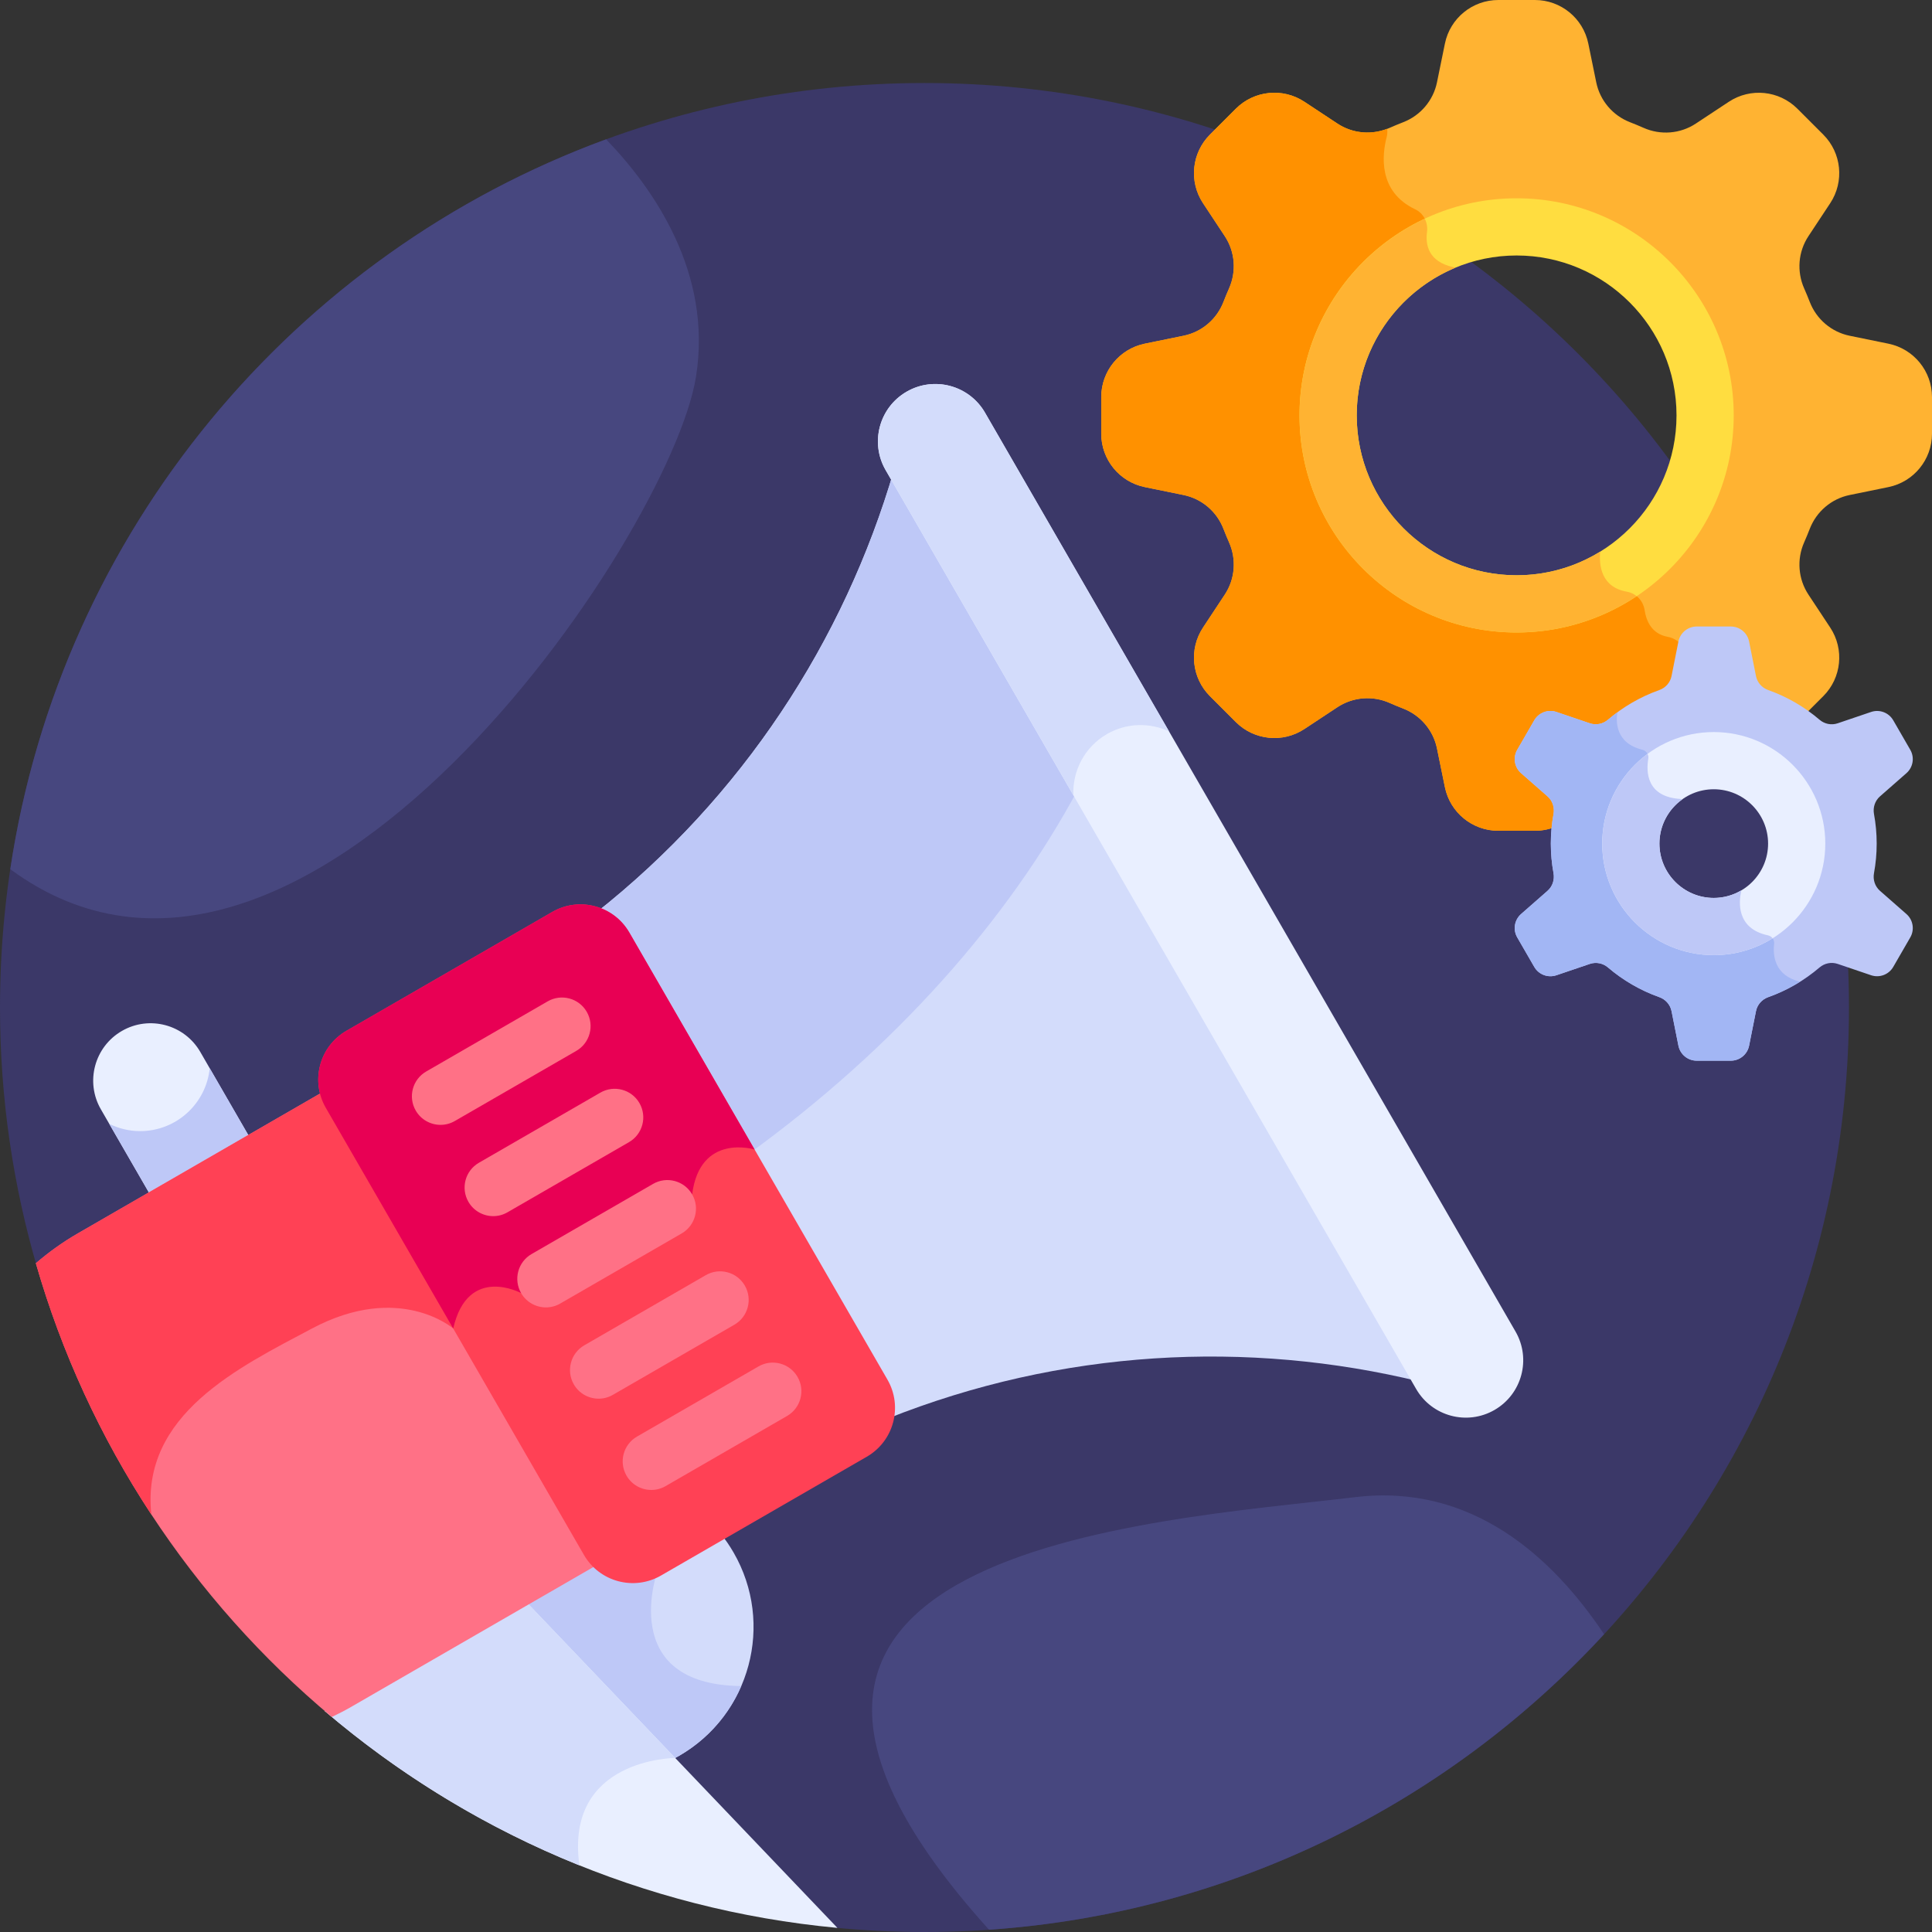 <svg id="Layer_1" enable-background="new 0 0 512 512" height="512" viewBox="0 0 512 512" width="512" xmlns="http://www.w3.org/2000/svg"><rect x="0" y="0" width="512" height="512" fill="#333333" stroke="none"/><g><path d="m244.999 22.002c-135.309 0-244.999 109.69-244.999 244.999 0 23.999 3.466 47.184 9.898 69.102l210.676 174.687c8.035.795 16.181 1.209 24.425 1.209 135.309 0 244.999-109.689 244.999-244.998s-109.69-244.999-244.999-244.999z" fill="#3b3868"/><path d="m500.451 91.079-10.265-2.099c-4.822-.986-8.797-4.366-10.576-8.956-.469-1.21-.966-2.407-1.489-3.589-1.998-4.513-1.589-9.726 1.131-13.844l5.777-8.746c3.781-5.725 3.012-13.321-1.839-18.172l-6.862-6.862c-4.852-4.852-12.447-5.62-18.172-1.839l-8.746 5.777c-4.118 2.72-9.331 3.129-13.844 1.131-1.182-.523-2.379-1.02-3.59-1.489-4.589-1.779-7.97-5.753-8.956-10.576l-2.099-10.265c-1.375-6.723-7.289-11.55-14.15-11.55h-9.704c-6.861 0-12.775 4.827-14.15 11.549l-2.099 10.265c-.986 4.822-4.366 8.796-8.955 10.576-1.21.469-2.407.966-3.589 1.489-4.514 1.998-9.727 1.589-13.845-1.131l-8.746-5.777c-5.725-3.781-13.32-3.013-18.172 1.839l-6.862 6.862c-4.852 4.852-5.62 12.447-1.839 18.172l5.776 8.746c2.72 4.118 3.129 9.331 1.131 13.844-.523 1.182-1.02 2.379-1.489 3.589-1.779 4.589-5.753 7.97-10.575 8.956l-10.265 2.099c-6.722 1.374-11.549 7.289-11.549 14.15v9.704.001c0 6.861 4.827 12.775 11.549 14.15l10.265 2.098c4.822.986 8.797 4.367 10.575 8.956.469 1.21.966 2.408 1.489 3.59 1.999 4.513 1.589 9.726-1.131 13.844l-5.776 8.746c-3.782 5.725-3.013 13.321 1.839 18.172l6.862 6.862c4.851 4.852 12.446 5.62 18.172 1.839l8.746-5.777c4.118-2.72 9.331-3.129 13.844-1.131 1.182.524 2.379 1.021 3.59 1.49 4.589 1.779 7.97 5.753 8.955 10.576l2.099 10.265c1.375 6.721 7.289 11.549 14.15 11.549h9.704c2.129 0 4.167-.466 6.006-1.309.109-.957.239-1.912.413-2.856.417-2.266-.38-4.599-2.079-6.09l-7.009-6.149c-1.227-1.076-1.524-2.883-.708-4.296l4.513-7.817c.817-1.413 2.53-2.059 4.076-1.535l8.85 3.002c1.497.509 3.12.42 4.555-.178 1.622-2.294 3.886-4.116 6.588-5.163 1.211-.469 2.407-.966 3.59-1.49.034-.015.069-.023.102-.037 1.477-.733 2.996-1.387 4.562-1.943 2.169-.77 3.791-2.625 4.233-4.844l1.821-9.152c.318-1.6 1.733-2.761 3.365-2.761h9.03c1.631 0 3.046 1.162 3.365 2.761l1.822 9.152c.442 2.218 2.064 4.074 4.232 4.844 3.593 1.275 6.965 3.024 10.065 5.215l5.027-5.027c4.852-4.852 5.62-12.447 1.839-18.172l-5.777-8.746c-2.72-4.118-3.129-9.331-1.131-13.844.523-1.182 1.02-2.38 1.489-3.59 1.779-4.589 5.753-7.97 10.576-8.956l10.265-2.098c6.722-1.374 11.549-7.289 11.549-14.15v-.001-9.704c0-6.861-4.828-12.775-11.549-14.149zm-98.532 68.957c-27.589 0-49.955-22.366-49.955-49.954 0-27.589 22.365-49.955 49.955-49.955 27.589 0 49.954 22.365 49.954 49.955 0 27.588-22.365 49.954-49.954 49.954z" fill="#ffb332"/><path d="m441.904 168.749c-4.162-.765-5.613-4.126-6.067-7.069-.38-2.465-2.221-4.448-4.678-4.873-2.537-.439-4.201-1.518-5.291-2.881-7.111 3.893-15.271 6.109-23.949 6.109-27.59 0-49.955-22.366-49.955-49.954 0-19.154 10.785-35.782 26.609-44.164-.548-1.462-.587-3.027-.401-4.433.329-2.49-.875-4.948-3.144-6.025-9.936-4.714-8.74-14.561-7.542-19.141.189-.724.221-1.468.122-2.194-4.356 1.681-9.261 1.212-13.18-1.377l-8.746-5.777c-5.725-3.781-13.32-3.013-18.172 1.839l-6.862 6.862c-4.852 4.852-5.62 12.447-1.838 18.172l5.776 8.746c2.72 4.118 3.129 9.331 1.131 13.844-.523 1.183-1.02 2.379-1.489 3.589-1.779 4.59-5.754 7.97-10.576 8.956l-10.265 2.098c-6.722 1.374-11.549 7.289-11.549 14.15v9.704.001c0 6.861 4.827 12.775 11.549 14.15l10.265 2.099c4.822.986 8.797 4.366 10.576 8.956.469 1.21.966 2.408 1.489 3.59 1.998 4.513 1.589 9.726-1.131 13.844l-5.776 8.746c-3.782 5.725-3.013 13.32 1.838 18.172l6.862 6.862c4.851 4.852 12.446 5.62 18.172 1.839l8.746-5.777c4.118-2.72 9.331-3.129 13.844-1.131 1.182.523 2.379 1.021 3.59 1.49 4.589 1.779 7.97 5.753 8.955 10.576l2.099 10.265c1.375 6.721 7.289 11.549 14.15 11.549h9.704c2.129 0 4.167-.466 6.006-1.309.109-.957.239-1.912.413-2.856.417-2.266-.38-4.599-2.079-6.09l-7.009-6.149c-1.227-1.076-1.524-2.882-.708-4.296l4.512-7.817c.817-1.413 2.53-2.059 4.076-1.534l8.85 3.002c1.497.509 3.119.42 4.555-.178 1.622-2.294 3.887-4.116 6.588-5.163 1.211-.469 2.408-.966 3.59-1.49.033-.015.069-.023.102-.037 1.478-.733 2.996-1.387 4.562-1.943 2.169-.77 3.791-2.625 4.233-4.844l1.582-7.949c-.888-1.413-2.377-2.435-4.139-2.759z" fill="#ff9100"/><path d="m505.224 242.227-7.009-6.149c-1.327-1.164-1.908-2.941-1.588-4.676.468-2.542.714-5.162.714-7.839 0-2.678-.246-5.297-.714-7.84-.319-1.736.262-3.512 1.588-4.676l7.009-6.149c1.774-1.556 2.201-4.151 1.021-6.194-1.575-2.728-2.934-5.082-4.513-7.816-1.18-2.044-3.64-2.971-5.875-2.213l-8.85 3.003c-1.657.563-3.479.197-4.81-.941-3.973-3.396-8.568-6.081-13.593-7.864-1.661-.589-2.908-1.982-3.252-3.711l-1.822-9.152c-.461-2.314-2.492-3.981-4.852-3.981h-9.03c-2.36 0-4.391 1.667-4.852 3.981l-1.822 9.152c-.344 1.729-1.591 3.122-3.253 3.711-5.025 1.783-9.621 4.468-13.594 7.864-1.33 1.137-3.152 1.503-4.809.941l-8.85-3.003c-2.235-.758-4.695.169-5.875 2.213-1.575 2.728-2.934 5.082-4.513 7.816-1.18 2.044-.753 4.638 1.021 6.194l7.009 6.149c1.327 1.164 1.908 2.941 1.588 4.676-.468 2.542-.714 5.162-.714 7.84 0 2.677.246 5.297.714 7.839.319 1.736-.262 3.513-1.588 4.676l-7.009 6.149c-1.774 1.556-2.201 4.15-1.021 6.194 1.575 2.728 2.934 5.082 4.513 7.816 1.18 2.044 3.64 2.971 5.875 2.213l8.85-3.003c1.658-.563 3.479-.197 4.81.941 3.973 3.396 8.569 6.081 13.594 7.864 1.661.589 2.908 1.982 3.253 3.711l1.822 9.151c.461 2.315 2.492 3.981 4.852 3.981h9.03c2.36 0 4.391-1.667 4.852-3.981l1.822-9.151c.344-1.729 1.591-3.122 3.252-3.711 5.025-1.783 9.621-4.468 13.594-7.864 1.33-1.137 3.152-1.503 4.809-.941l8.85 3.003c2.235.758 4.695-.169 5.875-2.213 1.575-2.728 2.934-5.082 4.513-7.817 1.179-2.043.752-4.637-1.022-6.193zm-51.061 3.315c-12.139 0-21.98-9.841-21.98-21.98s9.841-21.98 21.98-21.98 21.98 9.841 21.98 21.98c-.001 12.139-9.841 21.98-21.98 21.98z" fill="#bec8f7"/><path d="m470.159 250.154c.123-1.062-.571-2.052-1.616-2.274-3.271-.696-5.157-2.192-6.216-3.91-2.524 1.011-5.278 1.573-8.163 1.573-12.139 0-21.979-9.841-21.979-21.98 0-5.814 2.261-11.097 5.947-15.028-1.773-2.362-1.659-5.485-1.317-7.49.181-1.065-.514-2.093-1.563-2.351-7.219-1.777-7.012-7.586-6.625-9.889.002-.012 0-.025.002-.037-.856.629-1.694 1.28-2.5 1.969-1.33 1.137-3.152 1.503-4.809.941l-8.85-3.003c-2.235-.758-4.695.169-5.875 2.213-1.575 2.728-2.934 5.082-4.513 7.816-1.18 2.044-.753 4.638 1.021 6.194l7.009 6.149c1.327 1.164 1.908 2.941 1.588 4.676-.468 2.542-.714 5.162-.714 7.84s.246 5.298.714 7.84c.319 1.736-.262 3.513-1.588 4.676l-7.009 6.149c-1.774 1.556-2.201 4.15-1.021 6.194 1.575 2.728 2.934 5.082 4.513 7.816 1.18 2.044 3.64 2.971 5.875 2.213l8.85-3.003c1.657-.563 3.479-.197 4.81.94 3.973 3.396 8.569 6.081 13.594 7.864 1.661.589 2.908 1.982 3.252 3.711l1.822 9.151c.461 2.315 2.492 3.982 4.852 3.982h9.03c2.36 0 4.391-1.667 4.852-3.982l1.822-9.151c.344-1.729 1.591-3.122 3.252-3.711 2.985-1.06 5.815-2.444 8.457-4.1-6.862-1.585-7.249-7.026-6.904-9.998z" fill="#a2b6f4"/><g><path d="m454.163 253.121c-16.299 0-29.559-13.26-29.559-29.559s13.26-29.559 29.559-29.559 29.559 13.26 29.559 29.559-13.261 29.559-29.559 29.559zm0-43.959c-7.94 0-14.4 6.46-14.4 14.4s6.46 14.4 14.4 14.4 14.4-6.46 14.4-14.4-6.46-14.4-14.4-14.4z" fill="#e9efff"/></g><path d="m469.753 248.66c-.288-.385-.707-.673-1.21-.78-8.576-1.825-7.676-9.145-7.125-11.574.027-.116.038-.234.043-.351-2.143 1.267-4.633 2.008-7.298 2.008-7.94 0-14.4-6.46-14.4-14.4 0-4.857 2.424-9.151 6.118-11.761-.112-.025-.224-.053-.341-.059-9.269-.471-9.314-7.248-8.726-10.697.076-.443-.007-.875-.197-1.253-7.281 5.389-12.012 14.036-12.012 23.77 0 16.299 13.26 29.559 29.559 29.559 5.718-.001 11.059-1.639 15.589-4.462z" fill="#bec8f7"/><g><path d="m401.918 167.615c-31.724 0-57.534-25.81-57.534-57.534s25.81-57.534 57.534-57.534 57.534 25.809 57.534 57.534c0 31.724-25.809 57.534-57.534 57.534zm0-99.909c-23.366 0-42.376 19.01-42.376 42.376s19.009 42.375 42.376 42.375c23.366 0 42.375-19.01 42.375-42.375.001-23.367-19.009-42.376-42.375-42.376z" fill="#ffdd40"/></g><path d="m433.732 157.988c-.728-.591-1.599-1.012-2.573-1.181-6.844-1.185-7.43-6.978-7.091-10.618-6.45 3.971-14.035 6.267-22.149 6.267-23.366 0-42.375-19.01-42.375-42.375 0-17.612 10.802-32.744 26.127-39.131-.167-.054-.335-.106-.509-.144-6.606-1.457-7.446-5.875-6.99-9.321.164-1.236-.053-2.465-.588-3.52-19.592 9.185-33.199 29.087-33.199 52.117 0 31.724 25.81 57.534 57.534 57.534 11.755-.001 22.694-3.552 31.813-9.628z" fill="#ffb332"/><path d="m174.321 416.074c-5.12 2.956-11.653 2.133-15.886-2.001l-.916-.896-20.132 11.623 39.975 41.876c.881-.425 1.756-.873 2.617-1.37 18.859-10.889 25.321-35.004 14.433-53.863-1.026-1.777-2.17-3.443-3.415-4.996z" fill="#d3dcfb"/><path d="m158.435 414.073-.916-.896-20.132 11.623 39.975 41.876c.881-.425 1.756-.873 2.617-1.37 7.627-4.404 13.224-10.972 16.468-18.479-33.301-.372-22.126-30.753-22.126-30.753-5.12 2.957-11.652 2.134-15.886-2.001z" fill="#bec8f7"/><path d="m221.924 510.91-83.431-87.398-46.547 26.874c-1.937 1.118-3.907 2.121-5.898 3.041 37.299 31.831 84.259 52.661 135.876 57.483z" fill="#e9efff"/><path d="m178.939 465.881-40.445-42.369-46.547 26.874c-1.937 1.118-3.907 2.121-5.898 3.041 19.983 17.054 42.742 30.945 67.503 40.914-3.975-28.403 25.387-28.46 25.387-28.46z" fill="#d3dcfb"/><g><path d="m66.915 302.739-13.835-23.962c-4.2-7.275-13.501-9.767-20.776-5.567-7.274 4.2-9.767 13.501-5.567 20.776l13.834 23.962z" fill="#e9efff"/></g><path d="m55.577 283.1c-.939 9.355-8.835 16.658-18.437 16.658-2.94 0-5.709-.703-8.178-1.921l11.611 20.11 26.343-15.209z" fill="#bec8f7"/><path d="m89.191 291.944c-.701-1.215-1.198-2.49-1.529-3.785l-67.033 38.701c-4.026 2.324-7.73 4.988-11.126 7.915 13.68 47.621 41.416 89.289 78.426 120.241 1.733-.826 3.453-1.703 5.144-2.68l67.033-38.701c-.956-.934-1.812-2.002-2.513-3.217z" fill="#ff7186"/><path d="m82.67 352.07c23.25-12.365 37.439 0 37.439 0l-.307-7.107-30.611-53.02c-.701-1.215-1.198-2.49-1.529-3.785l-67.033 38.702c-4.026 2.324-7.73 4.988-11.126 7.915 6.863 23.892 17.267 46.285 30.603 66.578-2.832-26.516 23.271-39.023 42.564-49.283z" fill="#ff4155"/><g><path d="m235.117 375.985c46.059-18.366 95.456-21.013 141.413-9.793l-139.57-241.742c-13.261 45.409-40.253 86.865-79.187 117.571 2.867 1.227 5.382 3.342 7.061 6.25l68.401 118.473c1.678 2.909 2.252 6.145 1.882 9.241z" fill="#d3dcfb"/></g><g><path d="m285.775 209.001-48.815-84.55c-13.261 45.409-40.252 86.865-79.187 117.571 2.867 1.227 5.382 3.342 7.061 6.25l33.31 57.696c38.991-28.209 69.039-62.185 87.631-96.967z" fill="#bec8f7"/></g><path d="m229.713 386.043-54.543 31.491c-7.151 4.129-16.296 1.679-20.425-5.473l-68.401-118.474c-4.129-7.151-1.678-16.296 5.473-20.424l54.543-31.491c7.151-4.129 16.296-1.679 20.425 5.473l68.4 118.473c4.129 7.151 1.679 16.296-5.472 20.425z" fill="#ff4155"/><path d="m166.785 247.145c-4.128-7.151-13.273-9.601-20.424-5.473l-54.543 31.491c-7.151 4.129-9.602 13.273-5.473 20.424l33.765 58.483c3.855-17.041 17.994-9.383 17.994-9.383l45.323-26.167c2.094-16.383 16.549-11.886 16.549-11.886z" fill="#e80054"/><g><path d="m116.744 298.101c-2.62 0-5.167-1.359-6.571-3.791-2.093-3.625-.851-8.26 2.774-10.353l32.196-18.588c3.625-2.094 8.26-.851 10.353 2.774s.851 8.26-2.774 10.353l-32.197 18.589c-1.192.688-2.495 1.016-3.781 1.016z" fill="#ff7186"/></g><g><path d="m130.709 322.29c-2.62 0-5.167-1.359-6.571-3.791-2.093-3.625-.851-8.26 2.774-10.353l32.196-18.589c3.625-2.094 8.26-.851 10.353 2.774s.851 8.26-2.774 10.353l-32.196 18.589c-1.193.689-2.496 1.017-3.782 1.017z" fill="#ff7186"/></g><g><path d="m144.674 346.477c-2.619 0-5.167-1.359-6.571-3.791-2.093-3.625-.851-8.26 2.774-10.353l32.196-18.588c3.625-2.094 8.26-.851 10.353 2.774s.851 8.26-2.774 10.353l-32.196 18.588c-1.193.69-2.496 1.017-3.782 1.017z" fill="#ff7186"/></g><g><path d="m158.639 370.665c-2.619 0-5.167-1.359-6.57-3.791-2.093-3.625-.851-8.26 2.774-10.353l32.196-18.589c3.625-2.094 8.26-.851 10.353 2.774s.851 8.26-2.774 10.353l-32.196 18.588c-1.194.69-2.498 1.018-3.783 1.018z" fill="#ff7186"/></g><g><path d="m172.604 394.853c-2.62 0-5.167-1.359-6.57-3.791-2.093-3.625-.851-8.26 2.774-10.353l32.196-18.589c3.625-2.094 8.26-.851 10.353 2.774s.851 8.26-2.774 10.353l-32.196 18.589c-1.194.689-2.498 1.017-3.783 1.017z" fill="#ff7186"/></g><g><path d="m396.064 373.651c-7.274 4.2-16.576 1.708-20.776-5.567l-140.588-243.505c-4.2-7.274-1.707-16.576 5.567-20.776s16.576-1.708 20.776 5.567l140.587 243.505c4.201 7.275 1.708 16.576-5.566 20.776z" fill="#e9efff"/></g><path d="m293.35 194.537c5.236-3.023 11.363-3.078 16.457-.706l-48.763-84.46c-4.2-7.275-13.502-9.767-20.776-5.567s-9.767 13.501-5.567 20.776l49.757 86.182c-.276-6.429 2.935-12.786 8.892-16.225z" fill="#d3dcfb"/><g fill="#47477f"><path d="m425.092 433.085c-13.673-20.48-35.042-40.003-65.88-36.332-54.707 6.512-188.257 13.724-97.108 114.643 64.34-4.438 121.839-33.712 162.988-78.311z"/><path d="m2.73 230.351c77.161 56.789 174.906-88.097 181.713-130.486 4.436-27.627-11.336-50.019-23.815-62.946-82.689 30.331-144.477 103.968-157.898 193.432z"/></g></g></svg>